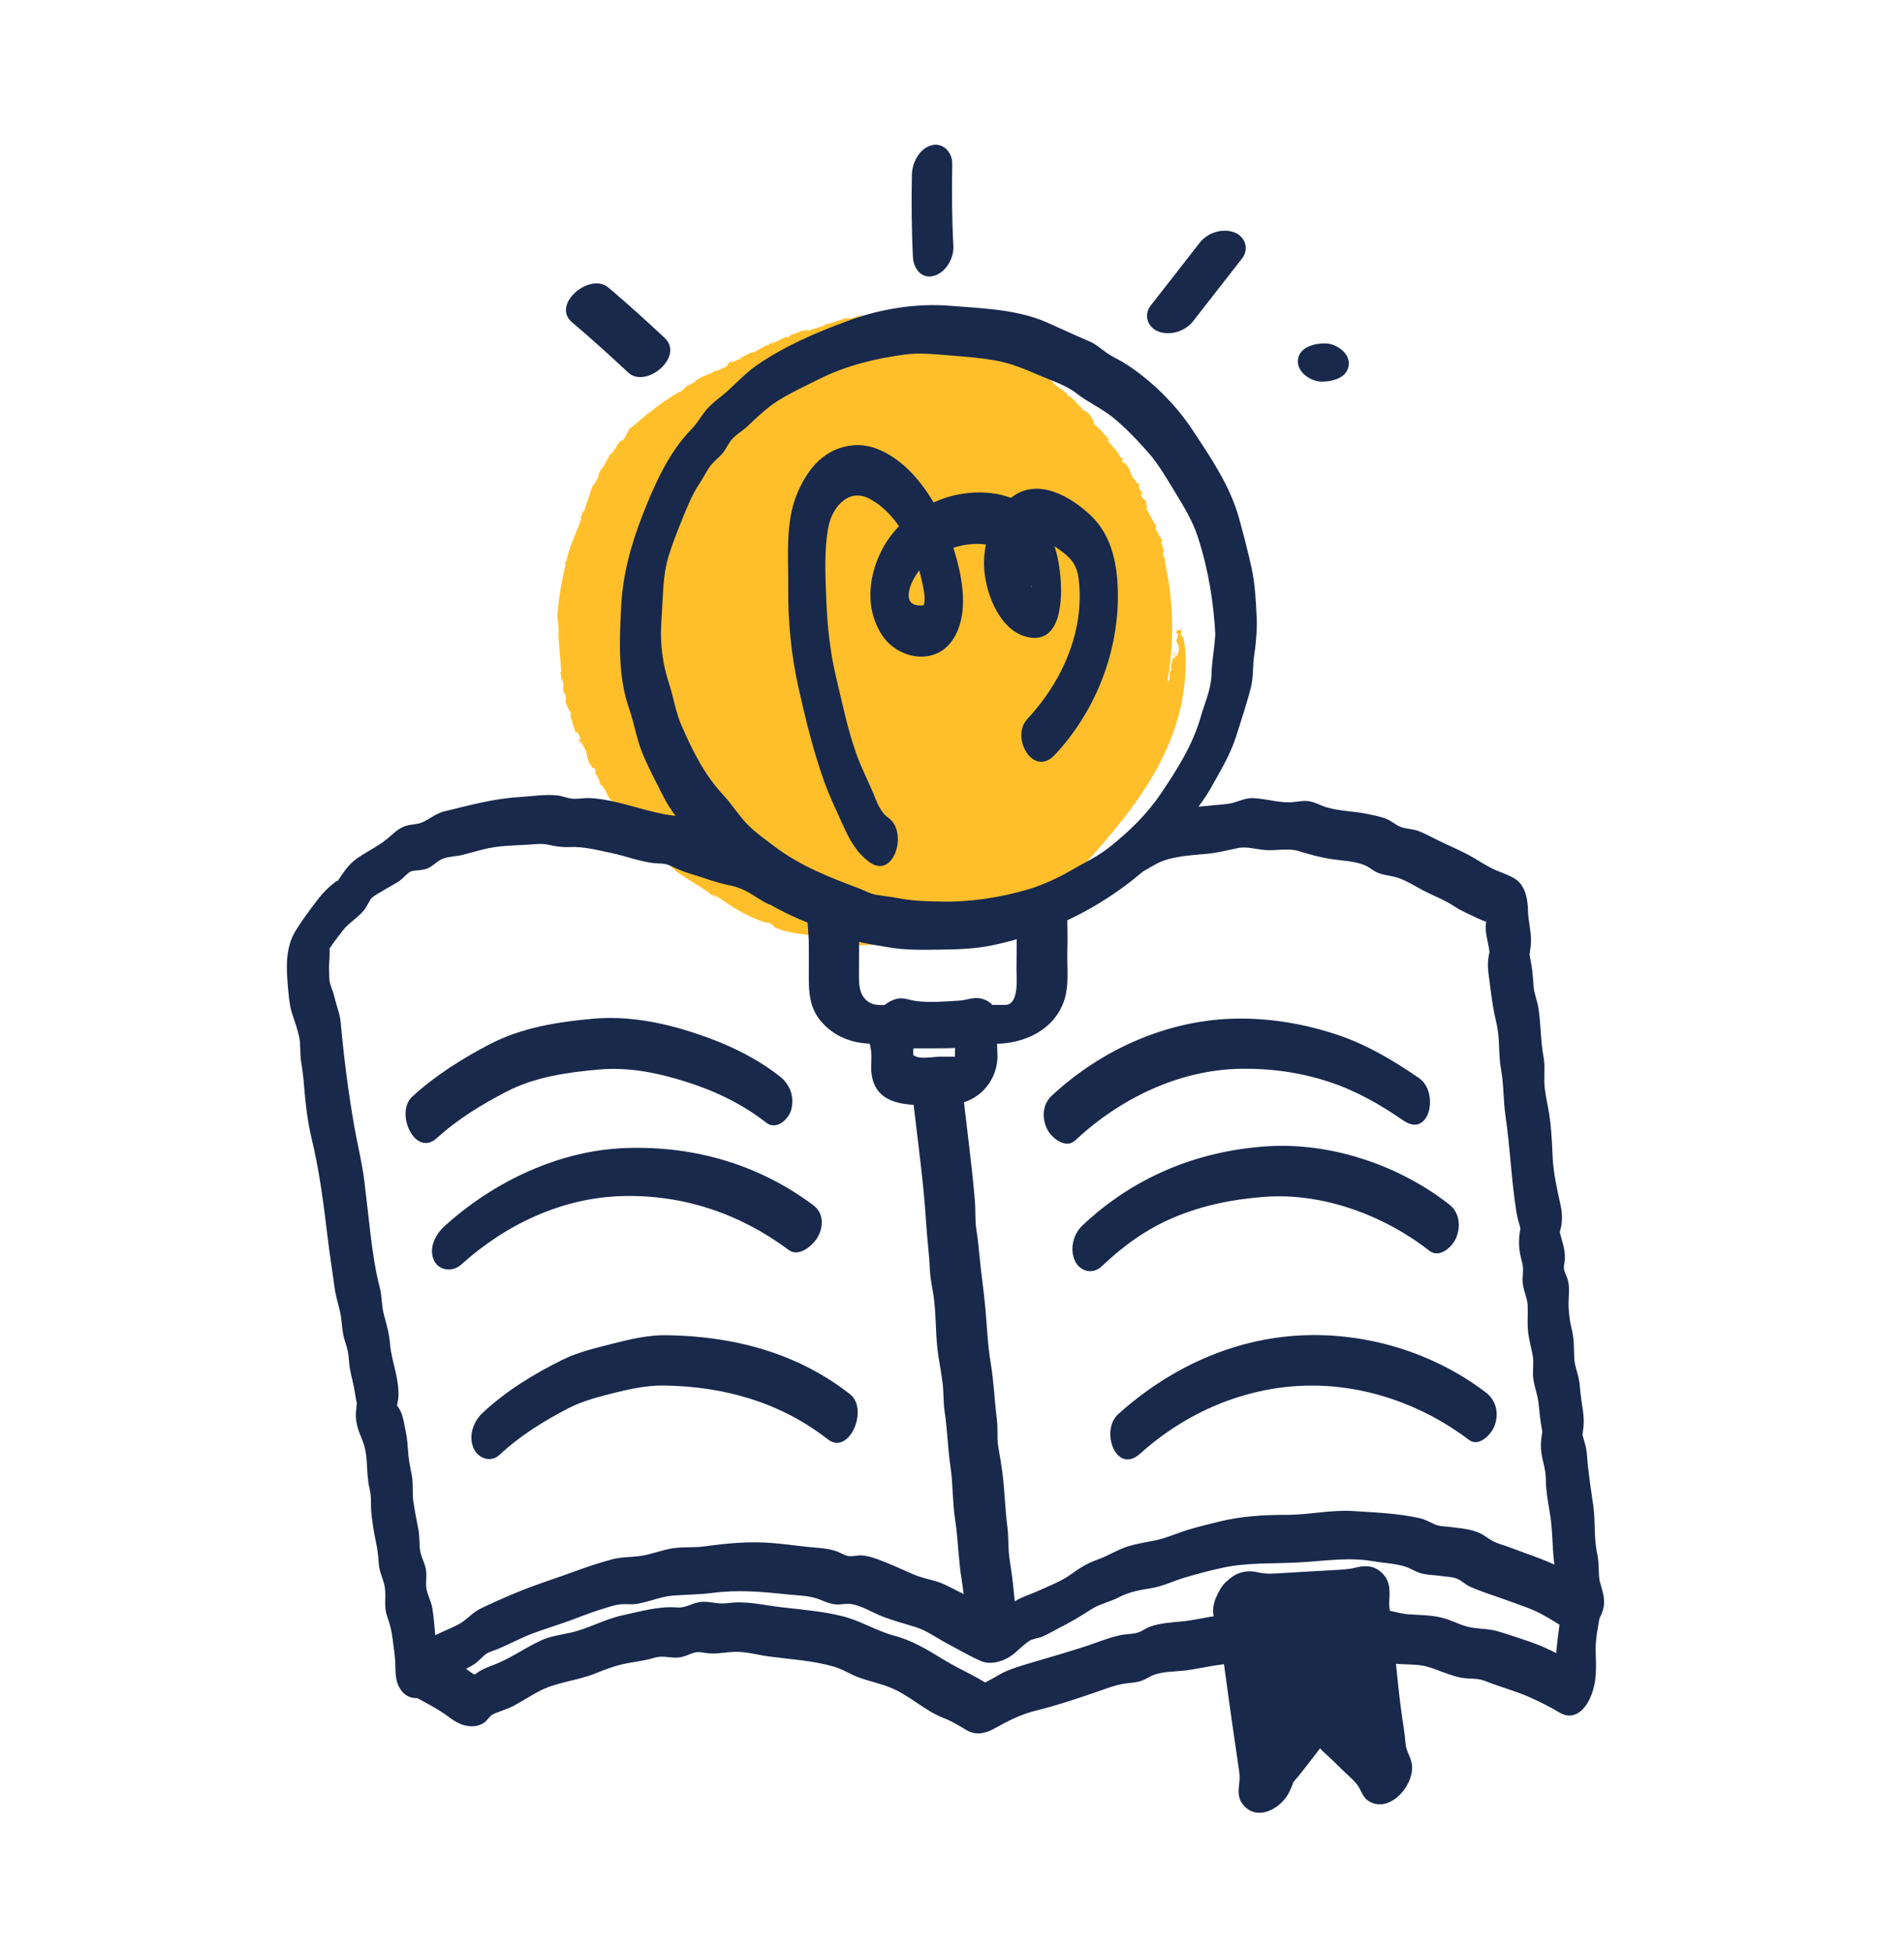 <svg width="40" height="41" viewBox="0 0 40 41" fill="none" xmlns="http://www.w3.org/2000/svg">
<g clip-path="url(#clip0_5651_2258)">
<path d="M24.625 13.184C24.625 13.387 24.615 13.587 24.597 13.785C24.578 13.983 24.55 14.178 24.514 14.37C24.232 15.889 23.16 17.071 22.17 18.148C22.024 18.27 21.871 18.379 21.712 18.48C20.916 18.985 19.999 19.314 19.014 19.415C18.804 19.436 18.591 19.447 18.375 19.447C16.621 19.487 15.067 18.574 13.779 17.42C13.666 17.299 13.56 17.173 13.46 17.042C13.338 16.891 13.227 16.737 13.122 16.578C13.046 16.46 12.974 16.34 12.906 16.217C12.838 16.094 12.774 15.968 12.714 15.84C11.744 14.063 12.012 11.914 12.896 10.129C12.984 9.966 13.08 9.809 13.187 9.66C13.506 9.213 13.917 8.829 14.434 8.543C14.581 8.435 14.73 8.331 14.883 8.232C15.803 7.639 16.858 7.219 17.857 6.944C18.028 6.929 18.201 6.922 18.375 6.922C19.095 6.922 19.785 7.044 20.428 7.268C20.75 7.38 21.059 7.518 21.355 7.678C22.678 8.478 23.75 9.82 24.343 11.323C24.389 11.47 24.43 11.619 24.465 11.771C24.569 12.225 24.625 12.699 24.625 13.185V13.184Z" fill="#FFBF2B"/>
<path d="M22.58 8.403C22.585 8.403 22.589 8.402 22.594 8.399C22.586 8.399 22.582 8.4 22.58 8.403Z" fill="#FFBF2B"/>
<path d="M19.846 6.832L19.884 6.834C19.86 6.829 19.85 6.83 19.846 6.832Z" fill="#FFBF2B"/>
<path d="M23.752 9.877C23.752 9.877 23.749 9.876 23.747 9.875C23.763 9.899 23.782 9.933 23.815 9.988C23.794 9.951 23.774 9.913 23.752 9.877V9.877Z" fill="#FFBF2B"/>
<path d="M13.517 8.758L13.55 8.729C13.534 8.742 13.524 8.749 13.517 8.758Z" fill="#FFBF2B"/>
<path d="M17.063 6.887C17.053 6.896 17.034 6.905 17.015 6.913C17.04 6.906 17.059 6.898 17.063 6.887Z" fill="#FFBF2B"/>
<path d="M23.964 10.873C23.963 10.855 23.962 10.836 23.961 10.818C23.953 10.823 23.954 10.843 23.964 10.873Z" fill="#FFBF2B"/>
<path d="M24.511 12.605C24.511 12.605 24.513 12.603 24.514 12.6C24.512 12.598 24.512 12.6 24.511 12.605Z" fill="#FFBF2B"/>
<path d="M24.474 11.875C24.469 11.86 24.462 11.843 24.454 11.825C24.46 11.847 24.466 11.875 24.474 11.875Z" fill="#FFBF2B"/>
<path d="M24.446 11.803C24.449 11.811 24.453 11.819 24.456 11.826C24.453 11.813 24.449 11.802 24.446 11.803Z" fill="#FFBF2B"/>
<path d="M24.878 13.49C24.882 13.435 24.868 13.386 24.856 13.335C24.864 13.387 24.872 13.438 24.878 13.49Z" fill="#FFBF2B"/>
<path d="M11.879 14.63L11.868 14.62C11.873 14.63 11.876 14.631 11.879 14.63Z" fill="#FFBF2B"/>
<path d="M24.704 13.415L24.709 13.377C24.705 13.391 24.704 13.403 24.704 13.415Z" fill="#FFBF2B"/>
<path d="M23.438 10.056C23.392 10.024 23.352 9.921 23.336 9.933C23.37 9.977 23.401 10.051 23.438 10.056Z" fill="#FFBF2B"/>
<path d="M13.01 15.562L13.026 15.591C13.019 15.577 13.014 15.568 13.01 15.562Z" fill="#FFBF2B"/>
<path d="M24.71 13.415L24.704 13.46C24.707 13.456 24.711 13.451 24.714 13.447C24.712 13.437 24.71 13.426 24.71 13.415Z" fill="#FFBF2B"/>
<path d="M16.056 19.363C16.056 19.363 16.055 19.363 16.054 19.362C16.05 19.362 16.046 19.361 16.042 19.36L16.056 19.363V19.363Z" fill="#FFBF2B"/>
<path d="M16.372 19.52C16.348 19.514 16.325 19.506 16.299 19.499C16.336 19.515 16.356 19.52 16.372 19.52Z" fill="#FFBF2B"/>
<path d="M24.855 13.336L24.84 13.248C24.843 13.279 24.848 13.308 24.855 13.336Z" fill="#FFBF2B"/>
<path d="M20.087 19.605C20.076 19.609 20.065 19.612 20.055 19.616C20.069 19.612 20.08 19.609 20.087 19.605Z" fill="#FFBF2B"/>
<path d="M17.305 6.817C17.313 6.817 17.323 6.814 17.333 6.812C17.335 6.807 17.332 6.805 17.305 6.817Z" fill="#FFBF2B"/>
<path d="M15.287 8.286H15.286V8.287L15.287 8.286Z" fill="#FFBF2B"/>
<path d="M15.383 8.201C15.346 8.216 15.305 8.259 15.286 8.287C15.321 8.267 15.35 8.243 15.383 8.201Z" fill="#FFBF2B"/>
<path d="M15.045 8.421C15.049 8.419 15.053 8.418 15.058 8.416C15.053 8.417 15.049 8.419 15.045 8.421Z" fill="#FFBF2B"/>
<path d="M17.387 7.384C17.387 7.384 17.387 7.383 17.386 7.382C17.386 7.383 17.386 7.384 17.385 7.384H17.387Z" fill="#FFBF2B"/>
<path d="M16.906 7.555C16.897 7.555 16.884 7.557 16.87 7.559C16.88 7.56 16.892 7.559 16.906 7.555Z" fill="#FFBF2B"/>
<path d="M14.041 9.179V9.178C14.04 9.179 14.04 9.179 14.04 9.18C14.04 9.18 14.04 9.179 14.041 9.179L14.041 9.179Z" fill="#FFBF2B"/>
<path d="M12.554 13.392C12.549 13.278 12.552 13.155 12.548 13.027C12.553 12.9 12.557 12.768 12.567 12.636C12.574 12.569 12.582 12.503 12.588 12.438C12.595 12.373 12.602 12.308 12.615 12.245C12.627 12.182 12.639 12.12 12.65 12.059C12.656 12.029 12.662 11.999 12.668 11.97C12.676 11.941 12.684 11.913 12.691 11.885C12.677 11.778 12.707 11.633 12.745 11.489L12.802 11.49L12.821 11.367C12.852 11.324 12.803 11.46 12.849 11.382L12.83 11.327C12.848 11.323 12.949 11.033 12.915 11.24L12.996 11.016C13.023 10.941 13.056 10.868 13.086 10.794C13.128 10.698 13.066 10.719 13.125 10.617C13.149 10.602 13.117 10.659 13.14 10.659C13.231 10.512 13.249 10.409 13.264 10.312C13.265 10.294 13.272 10.267 13.278 10.243C13.284 10.219 13.292 10.193 13.301 10.168C13.321 10.116 13.35 10.059 13.398 9.996L13.39 10.023C13.406 9.969 13.466 9.886 13.461 9.88C13.392 9.882 13.453 9.944 13.373 10.006C13.338 9.973 13.419 9.891 13.386 9.877C13.443 9.824 13.448 9.773 13.486 9.719C13.576 9.648 13.665 9.513 13.748 9.477C13.775 9.429 13.784 9.352 13.869 9.27C13.955 9.24 13.877 9.308 13.971 9.242L13.967 9.209C14.04 9.151 14.035 9.168 14.04 9.179C14.117 9.117 14.081 9.097 14.191 9.035C14.178 9.056 14.164 9.076 14.151 9.098C14.218 9.034 14.251 9.015 14.359 8.945C14.365 8.96 14.322 8.987 14.289 9.005C14.367 8.998 14.378 8.925 14.412 8.907C14.397 8.903 14.319 8.947 14.341 8.901C14.397 8.87 14.439 8.796 14.495 8.801C14.479 8.82 14.463 8.839 14.448 8.859C14.5 8.815 14.513 8.8 14.528 8.786C14.531 8.782 14.536 8.779 14.541 8.775L14.545 8.772C14.549 8.771 14.552 8.769 14.555 8.766C14.56 8.763 14.566 8.76 14.573 8.756C14.579 8.751 14.585 8.747 14.594 8.742C14.598 8.738 14.603 8.735 14.609 8.732C14.611 8.73 14.614 8.728 14.617 8.726C14.629 8.719 14.643 8.71 14.661 8.7C14.655 8.706 14.662 8.709 14.662 8.716C14.726 8.63 14.854 8.579 14.979 8.496L14.96 8.519C15.005 8.477 15.019 8.437 15.048 8.422C14.967 8.455 14.983 8.437 14.962 8.419C15.021 8.404 15.052 8.373 15.088 8.331C15.125 8.289 15.169 8.242 15.256 8.206C15.261 8.221 15.232 8.26 15.179 8.272C15.148 8.344 15.163 8.382 15.079 8.46C15.132 8.414 15.199 8.364 15.194 8.39L15.19 8.342C15.226 8.319 15.257 8.305 15.284 8.288C15.286 8.255 15.187 8.294 15.264 8.228C15.353 8.159 15.336 8.236 15.342 8.21C15.467 8.12 15.375 8.139 15.511 8.078C15.5 8.088 15.479 8.109 15.465 8.112C15.566 8.075 15.692 7.98 15.743 8.012C15.735 8.03 15.738 8.044 15.701 8.059L15.699 8.051C15.614 8.139 15.781 7.997 15.77 8.055C15.75 8.035 15.885 7.972 15.948 7.948L15.915 7.929C16.077 7.748 15.931 7.99 16.125 7.884C16.244 7.807 16.073 7.898 16.143 7.842C16.231 7.807 16.274 7.818 16.397 7.751C16.437 7.747 16.516 7.731 16.535 7.762C16.607 7.715 16.778 7.68 16.81 7.632C16.665 7.657 16.69 7.718 16.518 7.74L16.548 7.69C16.657 7.647 16.79 7.577 16.87 7.56C16.852 7.559 16.842 7.553 16.849 7.543C17.001 7.472 17.035 7.424 17.193 7.38C17.223 7.403 17.131 7.429 17.067 7.455C17.174 7.444 17.171 7.419 17.328 7.378C17.345 7.401 17.224 7.411 17.215 7.443L17.382 7.377C17.382 7.377 17.383 7.38 17.384 7.382C17.395 7.331 17.516 7.344 17.616 7.299C17.741 7.262 17.809 7.227 17.863 7.191C17.869 7.186 17.877 7.181 17.88 7.178L17.889 7.167C17.895 7.159 17.901 7.153 17.909 7.147L17.92 7.138C17.927 7.135 17.934 7.132 17.941 7.128C17.956 7.122 17.972 7.116 17.99 7.11C18.029 7.12 18.041 7.131 18.026 7.143C17.961 7.127 17.974 7.142 17.952 7.156C18.038 7.144 18.143 7.19 18.096 7.211C18.232 7.192 18.046 7.189 18.129 7.171C18.192 7.17 18.254 7.169 18.317 7.17C18.295 7.147 18.228 7.142 18.326 7.123C18.408 7.117 18.448 7.121 18.556 7.126C18.54 7.137 18.589 7.162 18.508 7.158C18.56 7.169 18.641 7.172 18.674 7.151C18.557 7.123 18.868 7.142 18.782 7.101L18.899 7.131C18.872 7.128 18.868 7.144 18.829 7.136C18.86 7.174 18.926 7.134 18.968 7.135C19.009 7.145 19.116 7.161 19.123 7.176C19.162 7.17 19.251 7.191 19.265 7.211C19.321 7.213 19.273 7.188 19.291 7.18C19.353 7.191 19.415 7.201 19.477 7.214C19.483 7.236 19.489 7.292 19.46 7.294C19.533 7.289 19.496 7.241 19.601 7.264C19.533 7.288 19.733 7.322 19.637 7.348C19.69 7.388 19.859 7.426 19.953 7.443C20.018 7.429 19.858 7.4 19.871 7.371C20.134 7.431 20.176 7.356 20.362 7.434L20.316 7.409C20.441 7.433 20.426 7.433 20.504 7.433C20.458 7.458 20.602 7.578 20.792 7.653C20.816 7.641 20.701 7.573 20.744 7.558L20.872 7.608C20.88 7.615 20.864 7.614 20.845 7.612C20.964 7.65 21.031 7.753 21.082 7.729L21.168 7.836L21.135 7.792C21.147 7.787 21.184 7.8 21.221 7.814C21.239 7.821 21.256 7.828 21.271 7.834C21.286 7.842 21.299 7.847 21.306 7.85C21.433 7.907 21.469 7.947 21.518 8.01C21.507 7.983 21.477 7.918 21.571 7.976C21.535 8.027 21.748 8.129 21.727 8.154C21.762 8.18 21.813 8.245 21.833 8.228L21.804 8.254C21.844 8.218 21.974 8.317 22.074 8.393C22.005 8.432 22.184 8.477 22.18 8.565C22.23 8.544 22.356 8.701 22.401 8.685C22.472 8.751 22.432 8.778 22.438 8.806L22.483 8.824C22.491 8.85 22.527 8.895 22.569 8.945C22.608 8.996 22.653 9.053 22.683 9.097L22.783 9.141L22.792 9.183C22.811 9.187 22.869 9.247 22.849 9.197L22.882 9.24C22.921 9.212 22.942 9.288 23.027 9.36C23.036 9.385 23.023 9.387 23.004 9.372C23.037 9.415 23.003 9.412 23.009 9.446C22.994 9.408 23.197 9.546 23.123 9.417C23.132 9.397 23.197 9.457 23.223 9.504L23.209 9.556L23.283 9.581C23.338 9.646 23.336 9.691 23.372 9.749C23.329 9.694 23.214 9.673 23.32 9.817C23.26 9.744 23.214 9.721 23.178 9.687C23.198 9.718 23.205 9.735 23.157 9.7C23.249 9.805 23.205 9.722 23.29 9.83C23.254 9.846 23.266 9.885 23.32 9.991L23.295 9.901C23.301 9.902 23.307 9.905 23.313 9.91C23.298 9.879 23.297 9.868 23.305 9.853C23.32 9.876 23.434 9.959 23.427 9.991C23.413 9.917 23.457 9.961 23.501 10.012C23.547 10.062 23.587 10.124 23.581 10.075C23.598 10.083 23.651 10.165 23.639 10.184C23.554 10.1 23.648 10.281 23.614 10.279C23.646 10.31 23.592 10.186 23.635 10.228C23.673 10.286 23.679 10.342 23.686 10.381L23.666 10.36L23.702 10.461C23.727 10.467 23.68 10.355 23.737 10.436C23.742 10.462 23.799 10.543 23.784 10.548C23.738 10.52 23.724 10.567 23.677 10.497C23.695 10.527 23.733 10.588 23.762 10.632C23.791 10.675 23.815 10.7 23.811 10.652L23.847 10.726C23.838 10.673 23.799 10.529 23.878 10.675L23.871 10.677L23.95 10.767L23.955 10.821C23.963 10.815 23.98 10.827 23.997 10.866C23.991 10.881 24.004 10.92 23.988 10.924C24.043 11.036 24.056 11.018 24.073 11.029C24.105 11.091 24.108 11.118 24.074 11.097C24.091 11.142 24.115 11.203 24.137 11.259C24.158 11.316 24.181 11.377 24.175 11.395C24.224 11.507 24.175 11.366 24.22 11.429C24.181 11.554 24.311 11.836 24.353 12.039C24.401 11.973 24.37 12.094 24.43 12.121C24.405 12.081 24.417 12.323 24.371 12.147L24.395 12.255C24.374 12.334 24.342 12.08 24.316 12.199C24.337 12.319 24.413 12.391 24.407 12.538C24.361 12.494 24.432 12.647 24.382 12.616C24.365 12.588 24.365 12.547 24.357 12.507L24.352 12.533C24.366 12.801 24.409 12.606 24.449 12.745C24.465 12.909 24.424 12.876 24.405 12.887C24.398 12.913 24.408 12.995 24.42 13.038C24.392 12.939 24.439 12.851 24.468 12.896C24.424 12.971 24.471 13.141 24.489 13.187C24.514 13.068 24.513 13.027 24.513 12.987C24.513 12.947 24.514 12.911 24.534 12.797C24.517 12.767 24.476 12.775 24.482 12.64C24.51 12.723 24.506 12.633 24.51 12.608C24.488 12.636 24.491 12.516 24.476 12.476C24.491 12.437 24.542 12.551 24.535 12.413L24.474 12.395C24.476 12.341 24.52 12.412 24.491 12.301C24.529 12.358 24.535 12.276 24.564 12.429C24.59 12.238 24.498 12.149 24.451 12.014C24.458 12.027 24.466 12.027 24.472 12.041C24.451 12.014 24.442 11.959 24.43 11.918C24.424 11.823 24.471 11.986 24.482 11.959C24.471 11.909 24.46 11.859 24.448 11.809C24.449 11.806 24.45 11.805 24.451 11.804C24.435 11.766 24.419 11.73 24.43 11.713C24.459 11.753 24.484 11.766 24.505 11.793C24.48 11.743 24.45 11.694 24.424 11.646C24.447 11.659 24.421 11.508 24.465 11.616L24.394 11.385L24.426 11.354C24.403 11.299 24.396 11.3 24.41 11.369C24.408 11.359 24.404 11.346 24.399 11.331C24.395 11.316 24.386 11.298 24.375 11.281C24.357 11.248 24.335 11.212 24.316 11.179C24.279 11.112 24.256 11.058 24.299 11.062C24.248 10.981 24.214 10.925 24.182 10.864C24.166 10.833 24.15 10.801 24.131 10.764C24.111 10.727 24.086 10.687 24.056 10.638C24.169 10.779 24.004 10.437 24.105 10.596C24.069 10.49 24.023 10.489 23.975 10.417C23.95 10.338 24.001 10.351 24.057 10.422L23.991 10.34L23.998 10.338L23.935 10.27C23.906 10.177 23.96 10.233 23.914 10.145H23.874L23.857 10.076C23.857 10.106 23.82 10.06 23.78 10.001L23.788 9.998L23.737 9.928C23.768 9.959 23.759 9.94 23.748 9.917C23.736 9.895 23.721 9.867 23.742 9.877C23.703 9.814 23.701 9.813 23.622 9.704L23.615 9.737C23.501 9.603 23.642 9.71 23.561 9.593L23.544 9.616C23.503 9.52 23.448 9.453 23.393 9.394C23.337 9.336 23.284 9.285 23.249 9.216C23.307 9.28 23.318 9.243 23.311 9.247C23.289 9.222 23.264 9.193 23.238 9.162C23.212 9.132 23.183 9.1 23.154 9.068C23.095 9.005 23.036 8.941 22.977 8.903C22.973 8.84 22.974 8.824 22.893 8.709C22.823 8.636 22.807 8.63 22.768 8.622C22.739 8.582 22.689 8.533 22.647 8.492C22.605 8.45 22.57 8.418 22.579 8.406C22.547 8.407 22.517 8.343 22.464 8.32V8.303L22.452 8.329C22.409 8.247 22.346 8.207 22.284 8.166C22.221 8.126 22.16 8.085 22.106 8.012L22.134 8.025L22.07 7.988C22.067 7.971 22.096 7.984 22.108 7.974L21.973 7.866C21.927 7.83 21.88 7.798 21.834 7.763L21.877 7.819C21.816 7.779 21.761 7.773 21.703 7.712C21.77 7.734 21.747 7.718 21.707 7.69C21.665 7.664 21.605 7.628 21.604 7.608L21.673 7.64C21.614 7.605 21.583 7.596 21.578 7.615C21.52 7.583 21.507 7.56 21.494 7.539C21.481 7.519 21.469 7.5 21.404 7.482C21.431 7.497 21.458 7.512 21.482 7.528C21.495 7.556 21.432 7.541 21.378 7.512C21.368 7.502 21.337 7.473 21.378 7.49C21.282 7.45 21.149 7.369 21.103 7.36C21.056 7.329 21.081 7.319 21.112 7.325C20.9 7.256 21.023 7.278 20.809 7.213L20.818 7.2L20.74 7.188L20.65 7.119L20.68 7.151C20.611 7.128 20.564 7.122 20.487 7.086L20.527 7.076C20.329 7.021 20.313 6.962 20.115 6.939C20.103 6.931 20.135 6.932 20.15 6.933C19.965 6.92 20.028 6.857 19.839 6.856C19.852 6.851 19.834 6.837 19.843 6.832L19.758 6.829L19.771 6.8L19.695 6.83L19.651 6.789L19.616 6.797C19.539 6.722 19.406 6.744 19.291 6.683L19.307 6.725C19.148 6.743 18.977 6.713 18.794 6.684C18.611 6.656 18.418 6.629 18.231 6.652L18.237 6.621C18.186 6.634 18.135 6.648 18.084 6.662C18 6.641 18.133 6.633 18.106 6.619C18.023 6.631 18.007 6.643 17.987 6.655C17.977 6.661 17.966 6.666 17.946 6.672C17.936 6.675 17.924 6.678 17.908 6.681C17.899 6.683 17.893 6.684 17.879 6.685C17.865 6.687 17.848 6.689 17.83 6.691C17.756 6.694 17.767 6.69 17.806 6.673C17.826 6.668 17.853 6.664 17.88 6.66C17.899 6.656 17.914 6.653 17.926 6.65C17.915 6.651 17.904 6.654 17.892 6.655C17.875 6.657 17.858 6.659 17.841 6.662L17.812 6.666C17.802 6.668 17.793 6.672 17.784 6.675C17.767 6.68 17.75 6.686 17.733 6.692C17.685 6.709 17.635 6.726 17.586 6.742C17.489 6.775 17.397 6.802 17.335 6.814C17.334 6.818 17.328 6.826 17.335 6.826C17.227 6.874 17.076 6.909 16.955 6.954C16.953 6.94 16.983 6.927 17.012 6.913C16.968 6.927 16.905 6.939 16.872 6.966L16.909 6.925C16.813 6.952 16.642 7.043 16.61 7.021C16.625 7.028 16.629 7.051 16.548 7.082C16.486 7.054 16.338 7.186 16.201 7.217C16.212 7.199 16.305 7.159 16.278 7.169C16.209 7.184 16.161 7.23 16.111 7.267L16.121 7.242C16.025 7.292 15.931 7.346 15.838 7.399C15.774 7.376 15.567 7.538 15.572 7.498C15.468 7.549 15.667 7.473 15.54 7.544C15.496 7.543 15.428 7.613 15.419 7.583L15.431 7.572L15.342 7.622L15.385 7.565C15.31 7.613 15.267 7.669 15.275 7.692C15.194 7.719 15.097 7.787 15.051 7.784L15.074 7.762C14.976 7.827 14.882 7.858 14.797 7.894C14.71 7.928 14.634 7.968 14.572 8.042C14.558 8.046 14.556 8.039 14.58 8.023L14.459 8.104L14.474 8.065L14.296 8.231L14.289 8.216C14.281 8.222 14.272 8.227 14.263 8.233L14.25 8.242L14.247 8.244L14.245 8.245L14.248 8.243L14.252 8.241L14.252 8.241C14.239 8.248 14.225 8.256 14.212 8.264C14.167 8.289 14.12 8.318 14.073 8.349C13.978 8.411 13.88 8.48 13.796 8.547L13.818 8.522C13.73 8.602 13.684 8.635 13.644 8.663C13.603 8.69 13.568 8.713 13.509 8.777C13.511 8.77 13.515 8.765 13.518 8.759C13.48 8.794 13.442 8.83 13.405 8.865L13.42 8.831C13.359 8.932 13.158 9.037 13.227 9.004C13.193 9.062 13.133 9.158 13.135 9.185C13.03 9.315 13.093 9.204 13.017 9.277C12.941 9.373 12.949 9.405 12.844 9.532L12.833 9.52C12.792 9.585 12.774 9.631 12.72 9.723L12.73 9.692C12.698 9.775 12.661 9.816 12.631 9.856C12.616 9.875 12.602 9.895 12.592 9.919C12.586 9.932 12.58 9.948 12.577 9.965C12.575 9.98 12.573 9.996 12.574 10.015C12.532 10.074 12.483 10.201 12.458 10.182C12.44 10.232 12.423 10.28 12.406 10.325C12.391 10.371 12.377 10.416 12.362 10.46C12.333 10.548 12.301 10.635 12.271 10.734C12.212 10.748 12.258 10.777 12.189 10.886H12.217C12.118 11.161 11.962 11.47 11.896 11.791L11.867 11.793L11.883 11.864C11.791 12.205 11.727 12.661 11.707 12.944C11.716 13.038 11.747 13.18 11.733 13.327L11.73 13.311C11.736 13.44 11.752 13.571 11.758 13.706C11.769 13.84 11.785 13.978 11.79 14.118C11.777 14.102 11.772 14.131 11.761 14.101C11.797 14.164 11.789 14.264 11.797 14.324L11.805 14.251C11.844 14.326 11.839 14.443 11.826 14.487C11.841 14.528 11.863 14.566 11.882 14.605C11.881 14.614 11.88 14.627 11.876 14.63L11.895 14.649L11.876 14.723C11.883 14.738 11.899 14.785 11.918 14.834C11.928 14.859 11.939 14.884 11.951 14.905C11.963 14.926 11.976 14.943 11.989 14.954C11.981 14.969 12.008 15.084 11.974 14.999C12.018 15.147 12.057 15.297 12.117 15.441L12.102 15.369C12.124 15.351 12.192 15.473 12.207 15.545C12.152 15.466 12.169 15.552 12.165 15.598C12.203 15.651 12.167 15.538 12.193 15.563C12.237 15.633 12.321 15.771 12.327 15.814L12.296 15.777C12.352 15.867 12.331 15.931 12.379 16.023C12.44 16.095 12.453 16.164 12.486 16.125C12.555 16.239 12.481 16.186 12.497 16.226C12.521 16.249 12.551 16.303 12.573 16.356C12.594 16.408 12.617 16.459 12.612 16.476C12.71 16.505 12.779 16.805 12.845 16.798L12.881 16.909C12.896 16.903 12.936 16.902 12.994 16.972C13.03 17.051 12.996 17.05 12.999 17.081L13.079 17.093C13.109 17.145 13.146 17.203 13.18 17.253L13.204 17.29C13.214 17.304 13.224 17.318 13.233 17.332C13.253 17.36 13.273 17.388 13.294 17.416C13.337 17.472 13.382 17.527 13.428 17.582L13.464 17.624L13.508 17.673C13.556 17.722 13.575 17.734 13.602 17.761C13.655 17.808 13.708 17.855 13.761 17.903C13.815 17.95 13.868 17.997 13.921 18.043C14.026 18.137 14.132 18.226 14.229 18.317C14.325 18.385 14.441 18.453 14.557 18.529C14.675 18.602 14.796 18.679 14.91 18.756L14.88 18.747L15.107 18.905L14.95 18.777C15.005 18.803 15.05 18.818 15.099 18.849C15.344 19.025 15.691 19.245 16.052 19.364C16.178 19.378 16.21 19.406 16.24 19.436C16.271 19.465 16.299 19.501 16.419 19.515C16.398 19.515 16.387 19.521 16.368 19.522C16.492 19.551 16.587 19.574 16.683 19.594C16.781 19.61 16.879 19.623 17.006 19.637C16.962 19.696 17.167 19.67 17.137 19.699L17.164 19.677C17.216 19.704 17.345 19.737 17.323 19.752C17.361 19.749 17.401 19.741 17.44 19.736L17.445 19.765C17.519 19.775 17.635 19.791 17.744 19.801C17.852 19.811 17.951 19.827 17.99 19.858C18.083 19.854 18.188 19.844 18.302 19.842C18.357 19.84 18.414 19.839 18.472 19.837C18.532 19.835 18.593 19.833 18.655 19.83C18.902 19.82 19.16 19.799 19.389 19.769C19.449 19.739 19.58 19.713 19.683 19.691L19.799 19.7C19.901 19.666 20.002 19.601 20.102 19.594C20.102 19.598 20.099 19.602 20.093 19.606C20.196 19.572 20.299 19.558 20.387 19.5C20.499 19.464 20.614 19.443 20.59 19.484C20.587 19.456 20.646 19.436 20.706 19.424C20.737 19.417 20.768 19.412 20.79 19.408C20.813 19.405 20.829 19.402 20.829 19.402C20.829 19.402 20.919 19.37 21.076 19.304C21.233 19.238 21.457 19.136 21.718 18.99C21.849 18.916 21.99 18.832 22.137 18.732C22.21 18.682 22.286 18.628 22.362 18.569C22.381 18.554 22.4 18.539 22.419 18.524L22.461 18.49C22.469 18.483 22.477 18.477 22.485 18.47L22.507 18.445C22.54 18.41 22.573 18.375 22.607 18.339C22.854 18.073 23.123 17.779 23.388 17.458C23.653 17.138 23.913 16.792 24.139 16.426C24.364 16.059 24.551 15.673 24.679 15.294C24.708 15.199 24.74 15.107 24.765 15.014C24.787 14.92 24.809 14.829 24.829 14.741C24.843 14.651 24.857 14.564 24.871 14.48C24.884 14.396 24.89 14.318 24.896 14.24C24.92 13.933 24.91 13.675 24.881 13.492C24.857 13.441 24.844 13.306 24.811 13.357C24.803 13.253 24.85 13.206 24.823 13.185C24.805 13.326 24.755 13.142 24.72 13.278L24.714 13.191C24.695 13.174 24.735 13.31 24.7 13.288L24.75 13.313C24.74 13.384 24.729 13.422 24.71 13.447C24.727 13.513 24.793 13.56 24.752 13.718V13.674C24.744 13.804 24.713 13.75 24.703 13.776L24.706 13.748L24.671 13.854C24.696 13.774 24.666 13.635 24.664 13.706C24.636 13.857 24.679 13.667 24.675 13.782C24.671 13.854 24.647 13.831 24.631 13.826L24.619 13.953C24.597 13.946 24.631 13.869 24.601 13.918C24.603 13.972 24.604 14.026 24.604 14.08C24.543 14.101 24.606 14.257 24.538 14.32C24.545 14.205 24.517 14.327 24.501 14.306C24.486 14.398 24.464 14.488 24.447 14.58C24.433 14.604 24.445 14.505 24.439 14.546C24.411 14.594 24.435 14.634 24.426 14.661C24.404 14.681 24.369 14.862 24.334 14.843C24.296 14.93 24.297 14.951 24.305 14.973C24.311 14.994 24.317 15.014 24.277 15.094C24.247 15.107 24.319 14.96 24.27 15.025C24.252 15.084 24.236 15.143 24.215 15.2C24.211 15.18 24.194 15.153 24.22 15.091C24.197 15.148 24.169 15.198 24.142 15.246C24.115 15.294 24.088 15.339 24.061 15.382C24.005 15.466 23.948 15.54 23.895 15.615C23.838 15.687 23.782 15.758 23.731 15.836C23.675 15.913 23.624 15.997 23.571 16.094C23.514 16.131 23.581 16.047 23.586 15.999C23.447 16.289 23.289 16.339 23.129 16.557L23.145 16.575C22.859 16.834 22.595 17.211 22.278 17.517L22.325 17.489C22.302 17.549 22.238 17.623 22.197 17.683C22.181 17.683 22.195 17.611 22.117 17.712C22.14 17.698 22.183 17.664 22.181 17.683C22.144 17.713 22.103 17.749 22.059 17.789C22.037 17.809 22.014 17.83 21.991 17.852C21.979 17.863 21.967 17.875 21.955 17.886L21.946 17.895L21.944 17.897C21.944 17.897 21.94 17.899 21.938 17.9C21.89 17.934 21.84 17.969 21.788 18.006C21.73 18.045 21.669 18.086 21.604 18.126C21.347 18.288 21.047 18.445 20.774 18.552C20.416 18.722 20.018 18.846 19.616 18.925C19.212 19.005 18.805 19.038 18.415 19.048C18.534 19.044 18.488 19.103 18.392 19.09C18.266 19.04 18.164 19.044 18.057 19.049C18.004 19.049 17.951 19.05 17.897 19.045C17.842 19.04 17.785 19.034 17.727 19.007C17.505 18.994 17.298 18.942 17.1 18.881C17.001 18.851 16.901 18.823 16.803 18.791C16.754 18.776 16.704 18.763 16.653 18.751C16.602 18.739 16.552 18.725 16.499 18.715L16.501 18.686C16.448 18.652 16.424 18.664 16.362 18.642L16.367 18.636C16.228 18.563 16.043 18.512 15.97 18.456L15.951 18.482C15.867 18.441 15.919 18.438 15.825 18.411L15.835 18.398C15.797 18.391 15.76 18.38 15.723 18.37C15.759 18.328 15.493 18.238 15.443 18.174C15.389 18.145 15.307 18.109 15.224 18.059C15.141 18.009 15.051 17.955 14.979 17.896C14.968 17.852 14.78 17.722 14.675 17.619C14.56 17.536 14.424 17.429 14.282 17.313C14.214 17.254 14.143 17.192 14.073 17.132C14.068 17.128 14.069 17.129 14.066 17.125L14.05 17.107L14.006 17.057C13.977 17.023 13.949 16.989 13.922 16.956L13.899 16.983L13.839 16.914C13.846 16.911 13.842 16.898 13.853 16.907C13.85 16.887 13.84 16.867 13.825 16.848C13.819 16.837 13.811 16.828 13.802 16.818C13.792 16.806 13.781 16.795 13.771 16.784C13.731 16.741 13.695 16.706 13.682 16.668C13.684 16.724 13.717 16.722 13.748 16.763C13.768 16.801 13.759 16.81 13.737 16.796C13.716 16.783 13.686 16.753 13.662 16.706L13.669 16.703L13.613 16.659C13.63 16.636 13.603 16.578 13.621 16.555C13.575 16.495 13.532 16.44 13.492 16.387C13.452 16.337 13.415 16.283 13.377 16.232C13.34 16.18 13.302 16.127 13.265 16.07C13.246 16.042 13.229 16.01 13.212 15.977C13.195 15.943 13.179 15.908 13.161 15.872C13.204 15.887 13.049 15.668 13.126 15.702C13.021 15.539 13.102 15.75 13.028 15.688C13.005 15.64 12.967 15.596 12.981 15.578C13.003 15.595 12.99 15.525 13.014 15.562L12.953 15.449C12.952 15.436 12.971 15.458 12.98 15.47C12.963 15.442 12.946 15.415 12.931 15.388C12.916 15.361 12.903 15.334 12.894 15.307C12.874 15.254 12.857 15.201 12.841 15.149C12.825 15.097 12.807 15.048 12.792 14.996C12.777 14.945 12.758 14.894 12.734 14.842C12.711 14.832 12.756 14.929 12.733 14.92C12.68 14.817 12.673 14.766 12.668 14.717C12.665 14.668 12.666 14.619 12.628 14.52L12.664 14.556C12.63 14.494 12.599 14.47 12.596 14.355C12.621 14.33 12.642 14.443 12.669 14.492C12.662 14.454 12.642 14.39 12.628 14.34C12.614 14.291 12.599 14.259 12.591 14.291C12.565 14.2 12.587 14.162 12.587 14.112C12.579 14.112 12.581 14.201 12.558 14.149C12.557 14.117 12.554 14.082 12.55 14.043C12.548 14.005 12.546 13.963 12.543 13.921C12.538 13.837 12.528 13.75 12.525 13.673C12.532 13.674 12.544 13.662 12.548 13.675C12.504 13.553 12.574 13.562 12.559 13.393L12.554 13.392Z" fill="#FFBF2B"/>
<path d="M17.45 7.369L17.386 7.385C17.388 7.391 17.387 7.4 17.361 7.417L17.45 7.37V7.369Z" fill="#FFBF2B"/>
<path d="M14.665 8.717C14.659 8.723 14.654 8.729 14.651 8.737C14.663 8.727 14.665 8.721 14.665 8.717Z" fill="#FFBF2B"/>
<path d="M14.069 9.186C14.104 9.149 14.064 9.171 14.04 9.181C14.043 9.186 14.049 9.191 14.069 9.186Z" fill="#FFBF2B"/>
<path d="M19.124 7.176C19.112 7.177 19.105 7.18 19.106 7.187C19.122 7.184 19.126 7.18 19.124 7.176Z" fill="#FFBF2B"/>
<path d="M23.135 9.615C23.133 9.609 23.13 9.605 23.127 9.597C23.127 9.601 23.13 9.607 23.135 9.615Z" fill="#FFBF2B"/>
<path d="M23.005 9.371C22.997 9.36 22.986 9.347 22.967 9.331C22.981 9.351 22.994 9.362 23.005 9.371Z" fill="#FFBF2B"/>
<path d="M17.948 7.156C17.939 7.157 17.93 7.158 17.922 7.16C17.914 7.163 17.912 7.165 17.908 7.168C17.912 7.168 17.914 7.167 17.917 7.166C17.922 7.165 17.926 7.164 17.93 7.163C17.938 7.161 17.943 7.158 17.948 7.156H17.948Z" fill="#FFBF2B"/>
<path d="M22.925 9.293L22.883 9.239C22.883 9.239 22.88 9.24 22.878 9.242L22.925 9.293H22.925Z" fill="#FFBF2B"/>
<path d="M23.182 9.686C23.167 9.664 23.146 9.635 23.135 9.614C23.148 9.647 23.164 9.669 23.182 9.686Z" fill="#FFBF2B"/>
<path d="M20.847 7.612C20.847 7.612 20.843 7.611 20.84 7.61C20.786 7.601 20.819 7.609 20.847 7.612Z" fill="#FFBF2B"/>
<path d="M22.685 9.103C22.685 9.103 22.682 9.099 22.68 9.096L22.661 9.088L22.685 9.103H22.685Z" fill="#FFBF2B"/>
<path d="M23.335 9.932C23.328 9.922 23.32 9.913 23.312 9.908C23.317 9.916 23.323 9.927 23.33 9.94C23.331 9.935 23.333 9.933 23.335 9.931V9.932Z" fill="#FFBF2B"/>
<path d="M21.688 8.159C21.71 8.161 21.721 8.159 21.725 8.154C21.706 8.141 21.691 8.138 21.688 8.159Z" fill="#FFBF2B"/>
<path d="M25.534 13.251C25.526 13.564 25.458 13.871 25.45 14.182C25.442 14.479 25.309 14.763 25.227 15.049C25.055 15.649 24.741 16.141 24.395 16.655C24.098 17.098 23.717 17.467 23.299 17.798C23.054 17.99 22.779 18.117 22.512 18.272C22.245 18.428 21.902 18.589 21.599 18.677C21.009 18.849 20.388 18.946 19.77 18.933C19.478 18.927 19.177 18.921 18.891 18.865C18.728 18.832 18.566 18.819 18.404 18.79C18.274 18.767 18.168 18.702 18.045 18.656C17.433 18.425 16.821 18.189 16.293 17.791C16.099 17.646 15.874 17.487 15.704 17.314C15.52 17.126 15.383 16.897 15.204 16.706C14.803 16.277 14.551 15.772 14.317 15.234C14.194 14.952 14.151 14.649 14.057 14.359C13.962 14.069 13.908 13.782 13.891 13.488C13.874 13.211 13.905 12.909 13.919 12.629C13.934 12.314 13.951 11.992 14.043 11.689C14.117 11.444 14.217 11.188 14.314 10.95C14.425 10.678 14.533 10.393 14.698 10.15C14.78 10.03 14.844 9.888 14.932 9.774C15.004 9.682 15.101 9.611 15.177 9.523C15.258 9.428 15.306 9.296 15.392 9.208C15.484 9.114 15.611 9.04 15.708 8.948C15.914 8.752 16.116 8.557 16.359 8.406C16.631 8.238 16.918 8.105 17.204 7.963C17.777 7.676 18.386 7.529 19.018 7.444C19.332 7.403 19.625 7.438 19.938 7.463C20.267 7.49 20.588 7.512 20.913 7.57C21.238 7.629 21.52 7.747 21.831 7.881C22.098 7.997 22.394 8.085 22.624 8.266C22.854 8.447 23.129 8.567 23.363 8.753C23.639 8.972 23.892 9.243 24.126 9.506C24.341 9.749 24.507 10.044 24.677 10.32C24.861 10.622 25.053 10.933 25.163 11.271C25.387 11.961 25.5 12.655 25.535 13.377C25.548 13.63 25.816 13.749 26.03 13.657C26.288 13.546 26.415 13.261 26.402 12.995C26.385 12.637 26.369 12.268 26.292 11.919C26.213 11.566 26.124 11.22 26.027 10.871C25.837 10.193 25.427 9.595 25.041 9.012C24.685 8.473 24.138 7.937 23.584 7.602C23.471 7.534 23.351 7.483 23.243 7.406C23.122 7.319 23.022 7.226 22.883 7.167C22.58 7.04 22.284 6.899 21.984 6.767C21.366 6.495 20.629 6.476 19.967 6.422C19.241 6.363 18.491 6.487 17.811 6.738C17.131 6.989 16.486 7.264 15.896 7.672C15.622 7.861 15.407 8.121 15.148 8.326C15.03 8.42 14.913 8.513 14.818 8.631C14.715 8.759 14.647 8.89 14.531 9.008C14.046 9.501 13.747 10.182 13.498 10.819C13.249 11.456 13.082 12.071 13.048 12.761C13.012 13.477 12.98 14.207 13.221 14.894C13.324 15.191 13.372 15.505 13.489 15.799C13.614 16.111 13.782 16.419 13.933 16.72C14.084 17.021 14.285 17.262 14.509 17.505C14.705 17.716 14.856 17.968 15.065 18.169C15.275 18.37 15.534 18.559 15.766 18.728C16.086 18.963 16.43 19.145 16.792 19.302C17.08 19.427 17.377 19.53 17.664 19.654C17.985 19.794 18.321 19.834 18.665 19.893C19.009 19.953 19.369 19.948 19.706 19.943C20.073 19.939 20.469 19.929 20.83 19.855C22.364 19.54 23.796 18.712 24.798 17.501C24.903 17.373 24.978 17.227 25.072 17.092C25.192 16.917 25.322 16.753 25.427 16.567C25.623 16.217 25.845 15.854 25.967 15.47C26.074 15.13 26.193 14.777 26.28 14.432C26.335 14.211 26.314 13.984 26.349 13.759C26.382 13.548 26.399 13.336 26.404 13.122C26.421 12.421 25.548 12.692 25.534 13.253V13.251Z" fill="#18294C"/>
<path d="M21.13 21.103C20.319 21.105 19.507 21.105 18.696 21.104C18.506 21.104 18.326 21.136 18.182 20.987C18.023 20.822 18.047 20.584 18.046 20.371C18.046 20.14 18.049 19.909 18.047 19.678C18.045 19.474 18 19.247 18.044 19.052L17.195 19.389C18.764 19.999 20.527 20.026 22.097 19.402L21.359 19.143C21.366 19.55 21.355 19.956 21.355 20.363C21.355 20.534 21.411 21.089 21.13 21.102C20.89 21.113 20.578 21.224 20.533 21.498C20.491 21.751 20.764 21.928 20.99 21.918C21.632 21.889 22.253 21.544 22.394 20.869C22.453 20.588 22.414 20.263 22.423 19.976C22.434 19.633 22.419 19.291 22.413 18.948C22.408 18.613 21.873 18.612 21.676 18.689C20.461 19.172 19.056 19.165 17.838 18.691C17.532 18.572 17.073 18.656 16.989 19.028C16.933 19.278 16.99 19.553 16.992 19.807C16.995 20.062 16.991 20.318 16.992 20.574C16.994 20.884 17.025 21.162 17.222 21.415C17.443 21.697 17.773 21.865 18.126 21.905C18.603 21.96 19.108 21.932 19.587 21.926C20.067 21.919 20.523 21.919 20.991 21.917C21.231 21.917 21.545 21.788 21.589 21.521C21.633 21.253 21.357 21.101 21.131 21.102L21.13 21.103Z" fill="#18294C"/>
<path d="M20.231 22.191C20.067 22.191 19.904 22.189 19.74 22.191C19.603 22.193 19.389 22.236 19.258 22.193C19.228 22.183 19.188 22.158 19.196 22.169C19.173 22.136 19.194 21.987 19.193 21.939C19.192 21.855 19.195 21.769 19.184 21.684C19.182 21.663 19.132 21.439 19.134 21.468L19.089 21.722L19.036 21.806L18.819 21.946C18.757 21.968 18.697 21.94 18.775 21.983C18.824 22.01 18.903 22.008 18.957 22.011C19.063 22.017 19.169 22.015 19.276 22.015C19.49 22.015 19.704 22.017 19.918 22.012C20.032 22.009 20.14 22.008 20.25 21.978C20.391 21.94 20.377 21.966 20.244 21.813C20.095 21.64 20.117 21.677 20.085 21.843C20.06 21.969 20.062 22.1 20.062 22.229C20.062 22.265 20.047 22.337 20.063 22.366C20.058 22.425 20.073 22.411 20.111 22.323C20.136 22.266 20.177 22.221 20.232 22.19C19.966 22.217 19.749 22.465 19.705 22.722C19.667 22.948 19.792 23.214 20.056 23.188C20.525 23.141 20.895 22.761 20.949 22.293C20.967 22.134 20.934 21.967 20.955 21.809C20.973 21.67 21.046 21.484 20.976 21.301C20.905 21.118 20.752 20.981 20.561 20.961C20.424 20.946 20.292 21.006 20.156 21.013C19.865 21.029 19.517 21.063 19.229 21.019C19.057 20.992 18.951 20.926 18.767 20.998C18.55 21.082 18.377 21.291 18.295 21.503C18.213 21.715 18.264 21.848 18.298 22.052C18.321 22.191 18.295 22.343 18.304 22.485C18.361 23.392 19.425 23.188 20.058 23.188C20.563 23.189 20.855 22.192 20.233 22.191L20.231 22.191Z" fill="#18294C"/>
<path d="M24.004 18.305C24.204 18.197 24.334 18.096 24.557 18.039C24.818 17.972 25.059 17.955 25.326 17.933C25.569 17.914 25.786 17.854 26.02 17.807C26.197 17.771 26.416 17.844 26.608 17.853C26.82 17.864 27.077 17.809 27.274 17.87C27.514 17.944 27.739 18.007 27.99 18.044C28.21 18.077 28.465 18.081 28.674 18.171C28.77 18.212 28.848 18.287 28.946 18.328C29.055 18.373 29.168 18.384 29.282 18.41C29.494 18.458 29.701 18.594 29.893 18.696C30.109 18.81 30.338 18.891 30.543 19.027C30.706 19.136 30.878 19.203 31.053 19.289C31.08 19.302 31.334 19.406 31.334 19.403C31.334 19.407 31.235 19.334 31.235 19.334C31.206 19.33 31.25 19.286 31.227 19.358C31.178 19.516 31.254 19.743 31.279 19.903C31.283 19.93 31.302 20.079 31.298 19.987C31.294 19.919 31.295 19.989 31.29 20.009C31.252 20.154 31.252 20.305 31.272 20.453C31.321 20.815 31.351 21.125 31.439 21.491C31.514 21.8 31.476 22.142 31.535 22.462C31.594 22.784 31.58 23.105 31.628 23.432C31.727 24.106 31.75 24.782 31.858 25.454C31.874 25.559 31.901 25.657 31.934 25.758C31.931 25.749 31.908 25.661 31.94 25.796C31.969 25.919 31.956 25.715 31.94 25.804C31.892 26.066 31.906 26.258 31.978 26.514C32.017 26.652 31.979 26.78 31.989 26.928C31.999 27.096 32.086 27.252 32.094 27.412C32.102 27.592 32.082 27.772 32.102 27.956C32.121 28.139 32.172 28.308 32.202 28.478C32.228 28.628 32.19 28.794 32.212 28.952C32.238 29.142 32.304 29.289 32.324 29.478C32.344 29.667 32.359 29.846 32.395 30.027C32.396 30.032 32.412 30.169 32.409 30.08C32.407 30.005 32.38 30.208 32.378 30.235C32.364 30.36 32.373 30.495 32.401 30.618C32.439 30.788 32.474 30.895 32.475 31.071C32.478 31.297 32.518 31.527 32.556 31.748C32.622 32.122 32.605 32.444 32.652 32.834C32.672 33.004 32.729 33.207 32.734 33.34C32.738 33.455 32.737 33.57 32.761 33.683C32.774 33.742 32.794 33.795 32.812 33.852L32.833 33.898C32.862 33.962 32.859 33.955 32.824 33.875C33.054 33.693 33.283 33.511 33.512 33.329C33.131 33.091 32.762 32.883 32.34 32.725C32.13 32.646 31.919 32.57 31.708 32.492C31.605 32.454 31.493 32.423 31.393 32.379C31.292 32.334 31.217 32.262 31.122 32.212C30.93 32.111 30.682 32.095 30.47 32.067C30.349 32.05 30.249 32.059 30.138 32.01C30.027 31.96 29.936 31.906 29.819 31.88C29.364 31.779 28.89 31.762 28.426 31.732C27.963 31.702 27.491 31.814 27.018 31.812C26.546 31.811 26.081 31.841 25.628 31.95C25.409 32.003 25.19 32.057 24.974 32.121C24.758 32.185 24.53 32.29 24.305 32.34C24.107 32.383 23.913 32.41 23.717 32.468C23.488 32.536 23.298 32.664 23.077 32.744C22.84 32.829 22.686 32.925 22.487 33.07C22.299 33.205 22.011 33.318 21.799 33.413C21.567 33.518 21.357 33.562 21.165 33.746C21.108 33.801 21.012 33.874 20.995 33.896C20.97 33.932 20.943 33.926 20.975 33.912C21.068 33.871 20.935 33.905 20.902 33.907L21.115 33.939C20.719 33.702 20.296 33.504 19.885 33.294C19.7 33.199 19.51 33.174 19.316 33.109C19.123 33.044 18.927 32.941 18.732 32.862C18.536 32.782 18.316 32.68 18.11 32.664C18.021 32.657 17.925 32.688 17.838 32.679C17.751 32.669 17.681 32.618 17.601 32.587C17.39 32.506 17.162 32.507 16.94 32.482C16.7 32.455 16.459 32.423 16.218 32.403C15.736 32.364 15.278 32.409 14.802 32.474C14.576 32.504 14.35 32.48 14.125 32.515C13.899 32.551 13.67 32.647 13.442 32.677C13.229 32.705 13.049 32.693 12.837 32.752C12.597 32.818 12.358 32.895 12.125 32.981C11.701 33.138 11.265 33.271 10.848 33.445C10.597 33.549 10.339 33.663 10.095 33.781C9.919 33.866 9.798 34.026 9.638 34.109C9.456 34.204 9.26 34.276 9.079 34.375C8.96 34.439 8.855 34.519 8.764 34.62C8.732 34.655 8.577 34.844 8.68 34.751L8.898 34.65L8.874 34.656L9.087 34.688C8.964 34.619 9.204 34.791 9.167 34.821C9.188 34.803 9.172 34.672 9.171 34.648C9.167 34.545 9.152 34.444 9.144 34.342C9.128 34.154 9.112 33.962 9.083 33.775C9.056 33.605 8.953 33.453 8.951 33.288C8.95 33.18 8.966 33.073 8.949 32.964C8.928 32.84 8.868 32.734 8.837 32.616C8.8 32.472 8.824 32.292 8.789 32.115C8.752 31.924 8.714 31.735 8.685 31.541C8.656 31.347 8.688 31.149 8.646 30.952C8.602 30.741 8.578 30.603 8.568 30.405C8.558 30.229 8.524 30.049 8.487 29.876C8.465 29.775 8.442 29.665 8.383 29.578C8.395 29.597 8.303 29.445 8.337 29.534C8.327 29.581 8.328 29.573 8.341 29.51L8.367 29.378C8.406 29 8.22 28.56 8.196 28.245C8.178 28.007 8.125 27.827 8.064 27.602C8.015 27.421 8.027 27.227 7.98 27.045C7.887 26.689 7.83 26.3 7.784 25.921C7.739 25.543 7.699 25.165 7.652 24.788C7.605 24.41 7.52 24.082 7.454 23.717C7.321 22.974 7.222 22.189 7.158 21.476C7.142 21.289 7.066 21.114 7.025 20.933C7.003 20.835 6.96 20.747 6.934 20.651C6.908 20.555 6.923 20.482 6.912 20.359C6.906 20.28 6.948 19.902 6.909 19.865C6.946 19.9 6.777 20.103 6.894 19.971C6.883 19.983 6.952 19.877 6.938 19.898C7.017 19.779 7.107 19.664 7.194 19.55C7.328 19.373 7.521 19.277 7.66 19.099C7.68 19.073 7.783 18.885 7.797 18.87C7.858 18.803 7.987 18.742 8.065 18.693C8.173 18.624 8.291 18.569 8.397 18.495C8.469 18.443 8.572 18.321 8.633 18.3C8.721 18.27 8.872 18.283 8.985 18.235C9.097 18.187 9.183 18.084 9.291 18.038C9.412 17.986 9.593 17.986 9.723 17.951C9.862 17.913 10.002 17.878 10.142 17.84C10.456 17.757 10.778 17.756 11.101 17.738C11.248 17.729 11.382 17.707 11.527 17.741C11.672 17.774 11.807 17.796 11.964 17.788C12.267 17.774 12.558 17.854 12.855 17.916C13.152 17.979 13.434 18.089 13.724 18.124C13.854 18.14 13.956 18.122 14.075 18.177C14.212 18.24 14.336 18.299 14.482 18.342C14.774 18.428 15.053 18.54 15.353 18.598C15.652 18.656 15.844 18.825 16.09 18.961C16.558 19.22 17.068 18.275 16.598 18.015C16.392 17.902 16.222 17.778 15.999 17.69C15.777 17.602 15.531 17.576 15.3 17.492C15.068 17.409 14.831 17.363 14.618 17.25C14.39 17.13 14.193 17.144 13.95 17.098C13.436 16.999 12.925 16.789 12.399 16.76C12.273 16.753 12.145 16.784 12.021 16.772C11.917 16.762 11.819 16.717 11.715 16.705C11.451 16.675 11.156 16.724 10.891 16.74C10.363 16.772 9.844 16.916 9.331 17.04C9.127 17.089 8.959 17.259 8.796 17.294C8.679 17.318 8.565 17.318 8.452 17.373C8.313 17.441 8.221 17.549 8.103 17.641C7.922 17.782 7.704 17.886 7.513 18.017C7.303 18.162 7.208 18.339 7.066 18.542C7.154 18.415 6.968 18.585 6.919 18.626C6.815 18.715 6.728 18.821 6.645 18.929C6.493 19.131 6.339 19.335 6.208 19.55C5.992 19.906 6.014 20.325 6.049 20.726C6.062 20.869 6.078 21.109 6.138 21.288C6.192 21.446 6.249 21.614 6.286 21.777C6.319 21.919 6.297 22.117 6.326 22.296C6.355 22.474 6.376 22.64 6.389 22.814C6.417 23.167 6.461 23.555 6.544 23.899C6.711 24.588 6.795 25.256 6.88 25.962C6.924 26.329 6.982 26.694 7.032 27.061C7.054 27.225 7.111 27.397 7.143 27.543C7.19 27.75 7.178 27.961 7.247 28.165C7.307 28.343 7.321 28.418 7.333 28.594C7.345 28.791 7.409 28.978 7.441 29.16C7.454 29.238 7.468 29.314 7.481 29.392C7.486 29.419 7.514 29.565 7.506 29.474C7.497 29.384 7.489 29.559 7.488 29.564C7.444 29.828 7.518 30.013 7.613 30.247C7.751 30.583 7.679 30.914 7.765 31.265C7.808 31.445 7.784 31.601 7.803 31.785C7.822 31.974 7.853 32.168 7.892 32.354C7.932 32.54 7.946 32.664 7.958 32.841C7.969 33.028 8.073 33.194 8.089 33.371C8.108 33.57 8.063 33.751 8.136 33.951C8.197 34.12 8.229 34.256 8.251 34.437C8.27 34.596 8.297 34.758 8.304 34.917C8.314 35.136 8.293 35.325 8.441 35.513C8.589 35.701 8.842 35.702 9.034 35.557C9.106 35.503 9.157 35.433 9.211 35.363C9.236 35.332 9.257 35.291 9.287 35.263C9.195 35.349 9.365 35.242 9.387 35.232C9.571 35.144 9.769 35.066 9.944 34.961C10.05 34.897 10.116 34.8 10.216 34.731C10.286 34.683 10.379 34.663 10.461 34.628C10.701 34.528 10.927 34.404 11.17 34.31C11.427 34.212 11.691 34.134 11.95 34.04C12.187 33.955 12.42 33.858 12.662 33.786C12.774 33.752 12.898 33.708 13.014 33.693C13.135 33.677 13.261 33.702 13.384 33.681C13.639 33.638 13.879 33.528 14.14 33.507C14.416 33.486 14.685 33.488 14.962 33.452C15.505 33.38 16 33.425 16.543 33.483C16.777 33.507 17.022 33.505 17.239 33.597C17.345 33.642 17.451 33.685 17.567 33.693C17.674 33.701 17.783 33.667 17.888 33.685C18.102 33.722 18.31 33.854 18.51 33.934C18.754 34.033 19 34.094 19.248 34.173C19.471 34.244 19.687 34.402 19.893 34.511C20.125 34.633 20.369 34.778 20.608 34.882C20.78 34.957 20.996 34.91 21.156 34.825C21.34 34.728 21.463 34.56 21.631 34.455C21.705 34.41 21.823 34.402 21.904 34.366C22.018 34.317 22.127 34.251 22.238 34.194C22.481 34.071 22.696 33.945 22.922 33.798C23.096 33.684 23.327 33.638 23.516 33.538C23.725 33.427 23.955 33.389 24.186 33.352C24.429 33.313 24.657 33.197 24.893 33.128C25.155 33.05 25.421 32.98 25.688 32.922C26.212 32.81 26.743 32.84 27.274 32.812C27.805 32.784 28.318 32.694 28.849 32.786C29.073 32.825 29.353 32.834 29.561 32.913C29.67 32.956 29.763 33.019 29.881 33.047C30.005 33.076 30.138 33.075 30.264 33.095C30.373 33.112 30.514 33.111 30.615 33.155C30.716 33.199 30.788 33.278 30.886 33.322C31.146 33.437 31.429 33.52 31.697 33.62C31.921 33.703 32.158 33.776 32.37 33.888C32.581 33.999 32.796 34.141 33.005 34.271C33.343 34.48 33.658 33.995 33.694 33.724C33.719 33.528 33.653 33.387 33.609 33.208C33.574 33.062 33.6 32.836 33.559 32.649C33.477 32.284 33.522 31.961 33.471 31.608C33.42 31.254 33.366 30.922 33.341 30.569C33.334 30.471 33.318 30.381 33.289 30.287C33.281 30.26 33.232 30.07 33.236 30.133C33.242 30.228 33.256 30.044 33.256 30.044C33.267 29.978 33.272 29.92 33.272 29.853C33.272 29.739 33.257 29.627 33.239 29.514C33.214 29.358 33.198 29.202 33.182 29.045C33.163 28.867 33.081 28.695 33.073 28.53C33.063 28.31 33.073 28.119 33.017 27.901C32.982 27.77 32.964 27.613 32.954 27.467C32.942 27.28 32.984 27.097 32.945 26.908C32.927 26.82 32.865 26.725 32.855 26.638C32.849 26.578 32.871 26.513 32.875 26.454C32.889 26.233 32.812 26.068 32.766 25.862C32.751 25.796 32.77 25.87 32.767 25.891C32.776 25.829 32.799 25.769 32.806 25.706C32.822 25.58 32.816 25.447 32.788 25.322C32.714 24.985 32.632 24.634 32.617 24.277C32.603 23.93 32.587 23.598 32.522 23.255C32.491 23.088 32.447 22.895 32.444 22.725C32.44 22.543 32.461 22.372 32.426 22.189C32.363 21.851 32.374 21.509 32.319 21.167C32.293 21.008 32.222 20.83 32.217 20.715C32.207 20.509 32.188 20.324 32.147 20.122C32.141 20.095 32.121 19.947 32.125 20.039C32.129 20.137 32.146 19.947 32.146 19.951C32.166 19.838 32.168 19.728 32.157 19.613C32.141 19.449 32.105 19.293 32.101 19.127C32.095 18.917 32.064 18.684 31.913 18.524C31.807 18.41 31.58 18.34 31.436 18.279C31.249 18.198 31.095 18.092 30.919 17.991C30.685 17.858 30.427 17.756 30.187 17.635C30.055 17.569 29.926 17.497 29.787 17.447C29.672 17.406 29.543 17.408 29.43 17.367C29.33 17.33 29.247 17.251 29.148 17.207C29.014 17.147 28.868 17.124 28.726 17.093C28.445 17.034 28.142 17.035 27.866 16.953C27.74 16.915 27.627 16.843 27.494 16.825C27.362 16.807 27.225 16.846 27.091 16.849C26.83 16.852 26.586 16.772 26.331 16.761C26.164 16.753 26.038 16.826 25.881 16.864C25.764 16.892 25.626 16.897 25.506 16.91C25.209 16.94 24.933 16.951 24.64 17.025C24.494 17.062 24.34 17.095 24.2 17.151C24.074 17.202 23.982 17.299 23.865 17.361C23.631 17.487 23.463 17.758 23.506 18.03C23.544 18.266 23.782 18.421 24.007 18.3L24.004 18.305Z" fill="#18294C"/>
<path d="M19.145 22.744C19.223 23.515 19.333 24.282 19.407 25.055C19.444 25.436 19.46 25.814 19.5 26.195C19.516 26.351 19.529 26.508 19.535 26.665C19.546 26.894 19.604 27.105 19.628 27.331C19.67 27.724 19.654 28.119 19.719 28.511C19.747 28.681 19.777 28.849 19.8 29.021C19.828 29.229 19.814 29.439 19.846 29.647C19.904 30.025 19.909 30.404 19.966 30.784C20.023 31.165 20.008 31.546 20.067 31.924C20.131 32.336 20.133 32.754 20.202 33.169C20.271 33.584 20.298 34.057 20.348 34.496C20.405 35 21.463 34.967 21.398 34.392C21.355 34.012 21.32 33.633 21.28 33.253C21.259 33.064 21.227 32.876 21.202 32.687C21.177 32.483 21.191 32.279 21.164 32.075C21.116 31.696 21.107 31.315 21.06 30.936C21.038 30.762 21.009 30.584 20.977 30.411C20.939 30.206 20.969 30.005 20.942 29.799C20.892 29.408 20.878 29.012 20.813 28.622C20.749 28.239 20.736 27.87 20.702 27.485C20.668 27.103 20.61 26.73 20.575 26.349C20.559 26.177 20.542 26.007 20.514 25.837C20.48 25.631 20.498 25.419 20.48 25.21C20.408 24.35 20.283 23.497 20.196 22.64C20.145 22.135 19.088 22.168 19.146 22.744H19.145Z" fill="#18294C"/>
<path d="M8.549 35.534C8.835 35.71 9.158 35.851 9.424 36.053C9.554 36.151 9.691 36.234 9.858 36.249C9.969 36.259 10.068 36.242 10.165 36.18C10.233 36.136 10.277 36.049 10.34 36.01C10.427 35.956 10.664 35.893 10.801 35.817C10.967 35.725 11.129 35.624 11.295 35.532C11.674 35.321 12.103 35.304 12.505 35.143C12.696 35.067 12.876 34.995 13.079 34.949C13.303 34.897 13.529 34.882 13.75 34.812C13.932 34.755 14.098 34.831 14.284 34.804C14.389 34.789 14.468 34.742 14.566 34.712C14.663 34.681 14.716 34.695 14.818 34.712C15.048 34.749 15.263 34.684 15.493 34.689C15.723 34.694 15.939 34.758 16.172 34.788C16.619 34.847 17.076 34.872 17.511 34.997C17.703 35.051 17.864 35.163 18.052 35.23C18.267 35.307 18.495 35.354 18.705 35.439C19.106 35.599 19.424 35.925 19.823 36.078C20.001 36.147 20.141 36.234 20.304 36.332C20.495 36.447 20.699 36.405 20.883 36.303C21.184 36.136 21.447 35.998 21.785 35.917C22.192 35.818 22.601 35.679 22.999 35.544C23.21 35.473 23.423 35.383 23.643 35.353C23.758 35.338 23.875 35.334 23.985 35.295C24.084 35.26 24.17 35.193 24.269 35.162C24.476 35.097 24.719 35.104 24.935 35.076C25.177 35.043 25.414 34.986 25.658 34.956C25.854 34.931 26.041 34.853 26.235 34.837C26.474 34.816 26.732 34.8 26.971 34.805C27.494 34.817 28.015 34.794 28.538 34.822C28.792 34.836 29.014 34.905 29.264 34.934C29.514 34.964 29.782 34.936 30.013 35.008C30.244 35.08 30.446 35.179 30.685 35.229C30.802 35.253 30.915 35.247 31.032 35.259C31.148 35.271 31.25 35.322 31.359 35.361C31.624 35.456 31.884 35.53 32.143 35.645C32.365 35.744 32.559 35.843 32.767 35.966C33.062 36.141 33.3 35.909 33.414 35.639C33.558 35.3 33.53 35.003 33.522 34.648C33.516 34.367 33.599 34.064 33.63 33.784C33.655 33.559 33.549 33.265 33.282 33.27C33.014 33.275 32.831 33.57 32.804 33.806C32.773 34.079 32.727 34.351 32.701 34.625C32.684 34.79 32.71 34.934 32.717 35.094C32.718 35.14 32.711 35.197 32.704 35.245C32.695 35.31 32.695 35.311 32.706 35.249C32.69 35.293 32.672 35.337 32.653 35.38C32.869 35.271 33.085 35.162 33.3 35.053C32.924 34.83 32.545 34.614 32.126 34.472C31.912 34.399 31.689 34.323 31.472 34.259C31.255 34.194 31.049 34.215 30.839 34.163C30.646 34.114 30.472 34.014 30.281 33.969C30.059 33.915 29.814 33.916 29.587 33.9C29.388 33.885 29.206 33.814 29.009 33.791C28.768 33.765 28.517 33.755 28.275 33.749C28.047 33.744 27.818 33.78 27.589 33.781C27.342 33.782 27.101 33.751 26.854 33.767C26.634 33.781 26.406 33.772 26.189 33.808C25.97 33.844 25.765 33.903 25.544 33.934C25.322 33.965 25.096 34.021 24.867 34.046C24.638 34.07 24.369 34.081 24.15 34.164C24.064 34.197 23.99 34.258 23.903 34.285C23.802 34.316 23.684 34.313 23.579 34.331C23.351 34.371 23.13 34.462 22.911 34.537C22.465 34.689 22.012 34.812 21.563 34.948C21.338 35.017 21.14 35.076 20.936 35.202C20.853 35.253 20.762 35.293 20.679 35.344C20.553 35.423 20.771 35.356 20.636 35.352L20.838 35.421C20.512 35.201 20.161 35.059 19.828 34.855C19.495 34.651 19.166 34.45 18.783 34.348C18.401 34.245 18.085 34.039 17.713 33.944C17.302 33.84 16.867 33.803 16.446 33.756C16.024 33.709 15.692 33.611 15.28 33.667C15.091 33.693 14.926 33.627 14.741 33.639C14.556 33.652 14.408 33.773 14.227 33.757C13.846 33.725 13.465 33.839 13.089 33.919C12.703 34.001 12.36 34.204 11.978 34.288C11.757 34.337 11.569 34.356 11.359 34.453C11.169 34.54 10.996 34.647 10.815 34.748C10.649 34.84 10.491 34.922 10.312 34.986C10.202 35.025 10.095 35.074 10.001 35.145C9.96 35.176 9.917 35.214 9.883 35.251C9.858 35.278 9.773 35.345 9.871 35.28L10.084 35.206C9.973 35.214 9.737 34.986 9.624 34.931C9.437 34.839 9.263 34.733 9.085 34.623C8.86 34.485 8.623 34.605 8.496 34.82C8.389 35.002 8.326 35.398 8.551 35.536L8.549 35.534Z" fill="#18294C"/>
<path d="M25.985 33.567C25.861 33.726 26.01 33.772 26.039 33.971C26.067 34.171 26.073 34.17 26.102 34.369C26.13 34.569 26.134 34.569 26.162 34.768C26.19 34.967 26.186 34.968 26.214 35.167C26.243 35.367 26.248 35.366 26.276 35.566C26.303 35.766 26.296 35.767 26.324 35.966C26.353 36.165 26.349 36.166 26.377 36.366C26.406 36.566 26.413 36.565 26.441 36.765C26.47 36.964 26.471 36.964 26.5 37.164C26.528 37.363 26.363 37.503 26.557 37.559C26.75 37.616 26.676 37.406 26.798 37.25C26.919 37.094 26.925 37.099 27.046 36.943C27.167 36.787 27.167 36.787 27.288 36.631C27.41 36.475 27.406 36.472 27.528 36.316C27.65 36.16 27.573 36.016 27.769 36C27.966 35.985 27.902 36.144 28.039 36.28C28.177 36.416 28.187 36.405 28.324 36.541C28.461 36.676 28.459 36.68 28.596 36.816C28.733 36.952 28.735 36.95 28.873 37.086C29.011 37.222 28.976 37.455 29.147 37.364C29.318 37.273 29.116 37.165 29.093 36.968C29.07 36.772 29.081 36.77 29.058 36.574C29.035 36.377 29.023 36.379 29 36.182C28.976 35.986 28.976 35.986 28.952 35.789C28.929 35.593 28.942 35.591 28.919 35.395C28.896 35.198 28.883 35.2 28.86 35.003C28.837 34.806 28.846 34.805 28.823 34.609C28.799 34.412 28.804 34.412 28.781 34.215C28.757 34.019 28.75 34.019 28.726 33.822C28.703 33.626 28.828 33.56 28.678 33.431C28.529 33.302 28.488 33.434 28.296 33.444C28.104 33.454 28.104 33.455 27.911 33.465C27.719 33.476 27.72 33.481 27.528 33.492C27.336 33.502 27.336 33.499 27.143 33.509C26.951 33.52 26.951 33.522 26.759 33.532C26.567 33.542 26.565 33.579 26.375 33.546C26.169 33.51 26.104 33.416 25.985 33.567H25.985Z" fill="#18294C"/>
<path d="M25.66 33.332C25.538 33.533 25.438 33.747 25.51 33.987C25.556 34.142 25.608 34.263 25.635 34.427C25.679 34.692 25.716 34.957 25.752 35.223C25.833 35.832 25.922 36.44 26.011 37.048C26.027 37.162 26.049 37.268 26.041 37.378C26.026 37.568 25.981 37.727 26.111 37.892C26.417 38.28 26.953 37.957 27.101 37.598C27.133 37.522 27.214 37.362 27.124 37.488C27.172 37.42 27.228 37.359 27.281 37.295C27.364 37.193 27.444 37.089 27.525 36.984C27.619 36.864 27.712 36.743 27.803 36.621C27.863 36.54 27.92 36.464 27.964 36.372C27.992 36.313 28.014 36.252 28.031 36.189C28.063 36.092 28.05 36.12 27.993 36.272L27.79 36.459L27.668 36.508L27.495 36.382C27.61 36.519 27.668 36.665 27.808 36.793C27.93 36.903 28.049 37.014 28.165 37.132C28.273 37.243 28.403 37.344 28.501 37.464C28.599 37.584 28.612 37.728 28.746 37.817C29.203 38.118 29.77 37.434 29.65 36.996C29.609 36.845 29.541 36.766 29.528 36.607C29.513 36.423 29.483 36.241 29.456 36.058C29.358 35.386 29.314 34.708 29.23 34.035C29.211 33.888 29.176 33.752 29.186 33.613C29.203 33.371 29.201 33.165 28.995 32.998C28.835 32.868 28.663 32.875 28.476 32.921C28.326 32.958 28.177 32.963 28.021 32.972C27.664 32.993 27.307 33.011 26.951 33.034C26.747 33.047 26.609 33.062 26.412 33.016C26.163 32.958 25.931 33.037 25.758 33.225C25.594 33.402 25.439 33.692 25.597 33.925C25.74 34.134 26.063 34.08 26.217 33.912C26.06 34.084 25.883 33.938 26.059 34.005C26.117 34.027 26.18 34.032 26.241 34.04C26.36 34.057 26.455 34.048 26.571 34.035C26.797 34.01 27.028 34.005 27.255 33.995C27.481 33.986 27.697 33.968 27.918 33.955C28.02 33.949 28.125 33.947 28.227 33.935C28.288 33.927 28.387 33.93 28.439 33.891L28.49 33.871C28.35 33.801 28.307 33.806 28.361 33.889L28.298 33.672C28.311 33.625 28.31 33.633 28.294 33.698C28.285 33.761 28.278 33.824 28.273 33.887C28.27 33.999 28.295 34.114 28.311 34.225C28.328 34.343 28.342 34.477 28.355 34.605C28.389 34.93 28.435 35.253 28.472 35.578C28.512 35.914 28.533 36.25 28.585 36.585C28.605 36.712 28.617 36.836 28.628 36.964C28.637 37.074 28.642 37.19 28.675 37.295C28.695 37.359 28.777 37.623 28.764 37.432L28.82 37.18L28.8 37.217L29.075 36.907L29.169 36.888L29.376 36.948C29.381 36.952 29.405 36.976 29.405 36.984C29.408 36.943 29.343 36.842 29.32 36.806C29.264 36.717 29.183 36.647 29.108 36.574C28.978 36.447 28.849 36.318 28.72 36.188C28.613 36.079 28.458 35.981 28.373 35.854C28.297 35.738 28.282 35.644 28.15 35.569C28.032 35.501 27.895 35.496 27.763 35.527C27.49 35.592 27.295 35.797 27.203 36.058C27.192 36.09 27.126 36.212 27.186 36.125C27.259 36.018 27.123 36.188 27.115 36.197C27.065 36.264 27.015 36.33 26.965 36.396C26.844 36.553 26.723 36.709 26.598 36.862C26.541 36.932 26.485 37 26.437 37.076C26.386 37.156 26.349 37.236 26.319 37.325C26.319 37.323 26.251 37.506 26.289 37.417L26.456 37.186L26.429 37.215L26.652 37.084L26.611 37.096L26.835 37.089C26.794 37.087 26.755 37.076 26.719 37.055L26.892 37.18L26.899 37.208L26.903 37.449C26.927 37.228 26.958 37.049 26.925 36.824C26.903 36.67 26.881 36.516 26.857 36.362C26.806 36.051 26.774 35.739 26.731 35.427C26.683 35.073 26.632 34.719 26.579 34.366C26.556 34.216 26.534 34.065 26.509 33.916C26.481 33.745 26.404 33.59 26.375 33.427L26.379 33.668L26.39 33.615L26.275 33.867L26.312 33.805C26.431 33.61 26.528 33.298 26.302 33.134C26.097 32.985 25.779 33.138 25.662 33.332L25.66 33.332Z" fill="#18294C"/>
<path d="M9.18 23.899C9.614 23.501 10.121 23.194 10.642 22.924C11.244 22.612 11.93 22.517 12.596 22.459C13.224 22.404 13.847 22.536 14.441 22.726C15.036 22.916 15.604 23.189 16.097 23.576C16.307 23.74 16.559 23.515 16.619 23.315C16.7 23.044 16.597 22.772 16.383 22.604C15.845 22.183 15.213 21.895 14.566 21.685C13.892 21.465 13.173 21.33 12.46 21.393C11.728 21.458 10.962 21.579 10.3 21.923C9.716 22.226 9.148 22.583 8.661 23.029C8.288 23.371 8.722 24.318 9.18 23.898V23.899Z" fill="#18294C"/>
<path d="M9.689 26.557C10.615 25.719 11.799 25.155 13.059 25.118C14.342 25.08 15.543 25.483 16.572 26.251C16.785 26.41 17.085 26.15 17.182 25.973C17.306 25.747 17.302 25.469 17.086 25.309C15.936 24.451 14.588 24.063 13.164 24.108C11.757 24.152 10.376 24.81 9.34 25.748C9.15 25.919 9.001 26.205 9.114 26.461C9.215 26.689 9.511 26.718 9.689 26.557H9.689Z" fill="#18294C"/>
<path d="M10.497 30.55C10.93 30.145 11.424 29.842 11.948 29.57C12.255 29.412 12.603 29.326 12.935 29.243C13.268 29.16 13.613 29.091 13.944 29.096C15.203 29.113 16.389 29.444 17.392 30.226C17.837 30.574 18.261 29.593 17.856 29.277C16.734 28.401 15.398 28.058 13.994 28.039C13.632 28.034 13.242 28.121 12.891 28.212C12.541 28.302 12.156 28.388 11.822 28.553C11.217 28.851 10.63 29.21 10.136 29.673C9.942 29.854 9.839 30.152 9.947 30.408C10.038 30.625 10.309 30.726 10.497 30.55Z" fill="#18294C"/>
<path d="M22.59 23.947C23.53 23.069 24.767 22.465 26.07 22.444C26.7 22.435 27.315 22.52 27.916 22.717C28.485 22.903 28.994 23.193 29.485 23.532C30.035 23.911 30.241 22.936 29.813 22.641C29.274 22.27 28.706 21.932 28.082 21.726C27.401 21.501 26.696 21.381 25.979 21.391C24.536 21.412 23.136 22.038 22.089 23.016C21.893 23.201 21.884 23.499 22.009 23.73C22.104 23.906 22.392 24.133 22.59 23.948V23.947Z" fill="#18294C"/>
<path d="M23.141 26.596C23.594 26.168 24.075 25.814 24.652 25.57C25.263 25.311 25.918 25.18 26.577 25.133C27.795 25.045 29.079 25.523 30.029 26.266C30.241 26.432 30.509 26.186 30.589 26C30.695 25.758 30.661 25.462 30.448 25.295C29.381 24.461 27.936 23.976 26.577 24.075C25.121 24.18 23.801 24.732 22.738 25.737C22.546 25.918 22.468 26.237 22.584 26.481C22.69 26.701 22.956 26.771 23.141 26.596Z" fill="#18294C"/>
<path d="M23.95 30.529C24.9 29.673 26.114 29.142 27.398 29.1C28.638 29.059 29.878 29.49 30.859 30.237C31.073 30.4 31.335 30.116 31.401 29.934C31.494 29.674 31.43 29.405 31.214 29.241C30.118 28.406 28.713 27.978 27.338 28.043C25.891 28.112 24.561 28.735 23.491 29.698C23.105 30.046 23.452 30.977 23.949 30.529H23.95Z" fill="#18294C"/>
<path d="M18.666 17.177C18.489 17.053 18.422 16.84 18.341 16.646C18.226 16.375 18.093 16.117 17.993 15.838C17.802 15.305 17.697 14.769 17.565 14.22C17.434 13.671 17.383 13.154 17.36 12.617C17.339 12.116 17.309 11.544 17.407 11.049C17.481 10.67 17.813 10.252 18.243 10.462C18.671 10.671 18.977 11.129 19.166 11.55C19.269 11.779 19.334 12.035 19.384 12.281C19.405 12.386 19.43 12.489 19.424 12.596C19.422 12.634 19.419 12.668 19.409 12.705C19.389 12.785 19.447 12.705 19.393 12.711C18.857 12.767 19.145 12.135 19.378 11.907C19.793 11.498 20.371 11.325 20.935 11.476C21.159 11.536 21.361 11.669 21.433 11.902C21.477 12.041 21.549 12.409 21.497 12.517L21.638 12.322C21.698 12.263 21.69 12.382 21.658 12.287C21.654 12.277 21.617 12.229 21.614 12.225C21.554 12.135 21.495 12.013 21.478 11.905C21.452 11.752 21.541 11.448 21.672 11.363C21.863 11.238 22.154 11.469 22.302 11.577C22.521 11.736 22.626 11.884 22.66 12.155C22.796 13.244 22.312 14.319 21.581 15.101C21.224 15.482 21.705 16.34 22.161 15.851C22.992 14.963 23.482 13.753 23.485 12.532C23.486 11.905 23.378 11.256 22.903 10.813C22.494 10.432 21.846 10.052 21.311 10.402C20.843 10.709 20.636 11.437 20.678 11.968C20.72 12.499 21.014 13.241 21.574 13.375C22.298 13.549 22.319 12.584 22.279 12.124C22.228 11.527 22.047 10.974 21.537 10.613C21.067 10.279 20.362 10.283 19.84 10.462C19.267 10.659 18.782 11.032 18.509 11.583C18.236 12.134 18.179 12.805 18.531 13.339C18.86 13.837 19.635 13.992 20.009 13.444C20.338 12.964 20.242 12.28 20.102 11.754C19.939 11.142 19.69 10.576 19.287 10.083C18.968 9.695 18.458 9.305 17.933 9.35C17.329 9.401 16.967 9.838 16.745 10.369C16.493 10.973 16.565 11.697 16.559 12.336C16.552 13.029 16.62 13.746 16.771 14.423C16.922 15.1 17.085 15.775 17.324 16.437C17.435 16.745 17.58 17.036 17.712 17.334C17.845 17.632 18.002 17.92 18.275 18.111C18.783 18.467 19.082 17.468 18.666 17.178V17.177Z" fill="#18294C"/>
<path d="M12.016 6.767C12.42 7.108 12.812 7.463 13.197 7.823C13.57 8.172 14.385 7.49 13.963 7.096C13.577 6.735 13.186 6.38 12.782 6.039C12.391 5.708 11.577 6.395 12.016 6.767Z" fill="#18294C"/>
<path d="M19.157 3.676C19.147 4.253 19.15 4.829 19.18 5.406C19.193 5.64 19.359 5.863 19.616 5.794C19.872 5.725 20.042 5.42 20.029 5.17C19.998 4.594 19.995 4.017 20.005 3.441C20.01 3.204 19.816 2.986 19.57 3.052C19.305 3.123 19.162 3.423 19.157 3.676Z" fill="#18294C"/>
<path d="M25.064 6.747C25.408 6.308 25.751 5.868 26.094 5.427C26.248 5.229 26.162 4.968 25.933 4.881C25.684 4.785 25.367 4.887 25.206 5.095C24.863 5.536 24.52 5.976 24.175 6.415C24.021 6.613 24.108 6.875 24.336 6.962C24.587 7.057 24.901 6.954 25.064 6.747Z" fill="#18294C"/>
<path d="M27.767 8.014C27.995 8.014 28.312 7.937 28.336 7.657C28.357 7.405 28.062 7.211 27.836 7.211C27.609 7.211 27.291 7.287 27.267 7.567C27.246 7.819 27.541 8.014 27.767 8.014Z" fill="#18294C"/>
</g>
<defs>
<clipPath id="clip0_5651_2258">
<rect width="27.711" height="35.071" fill="white" transform="translate(6 3)"/>
</clipPath>
</defs>
</svg>
